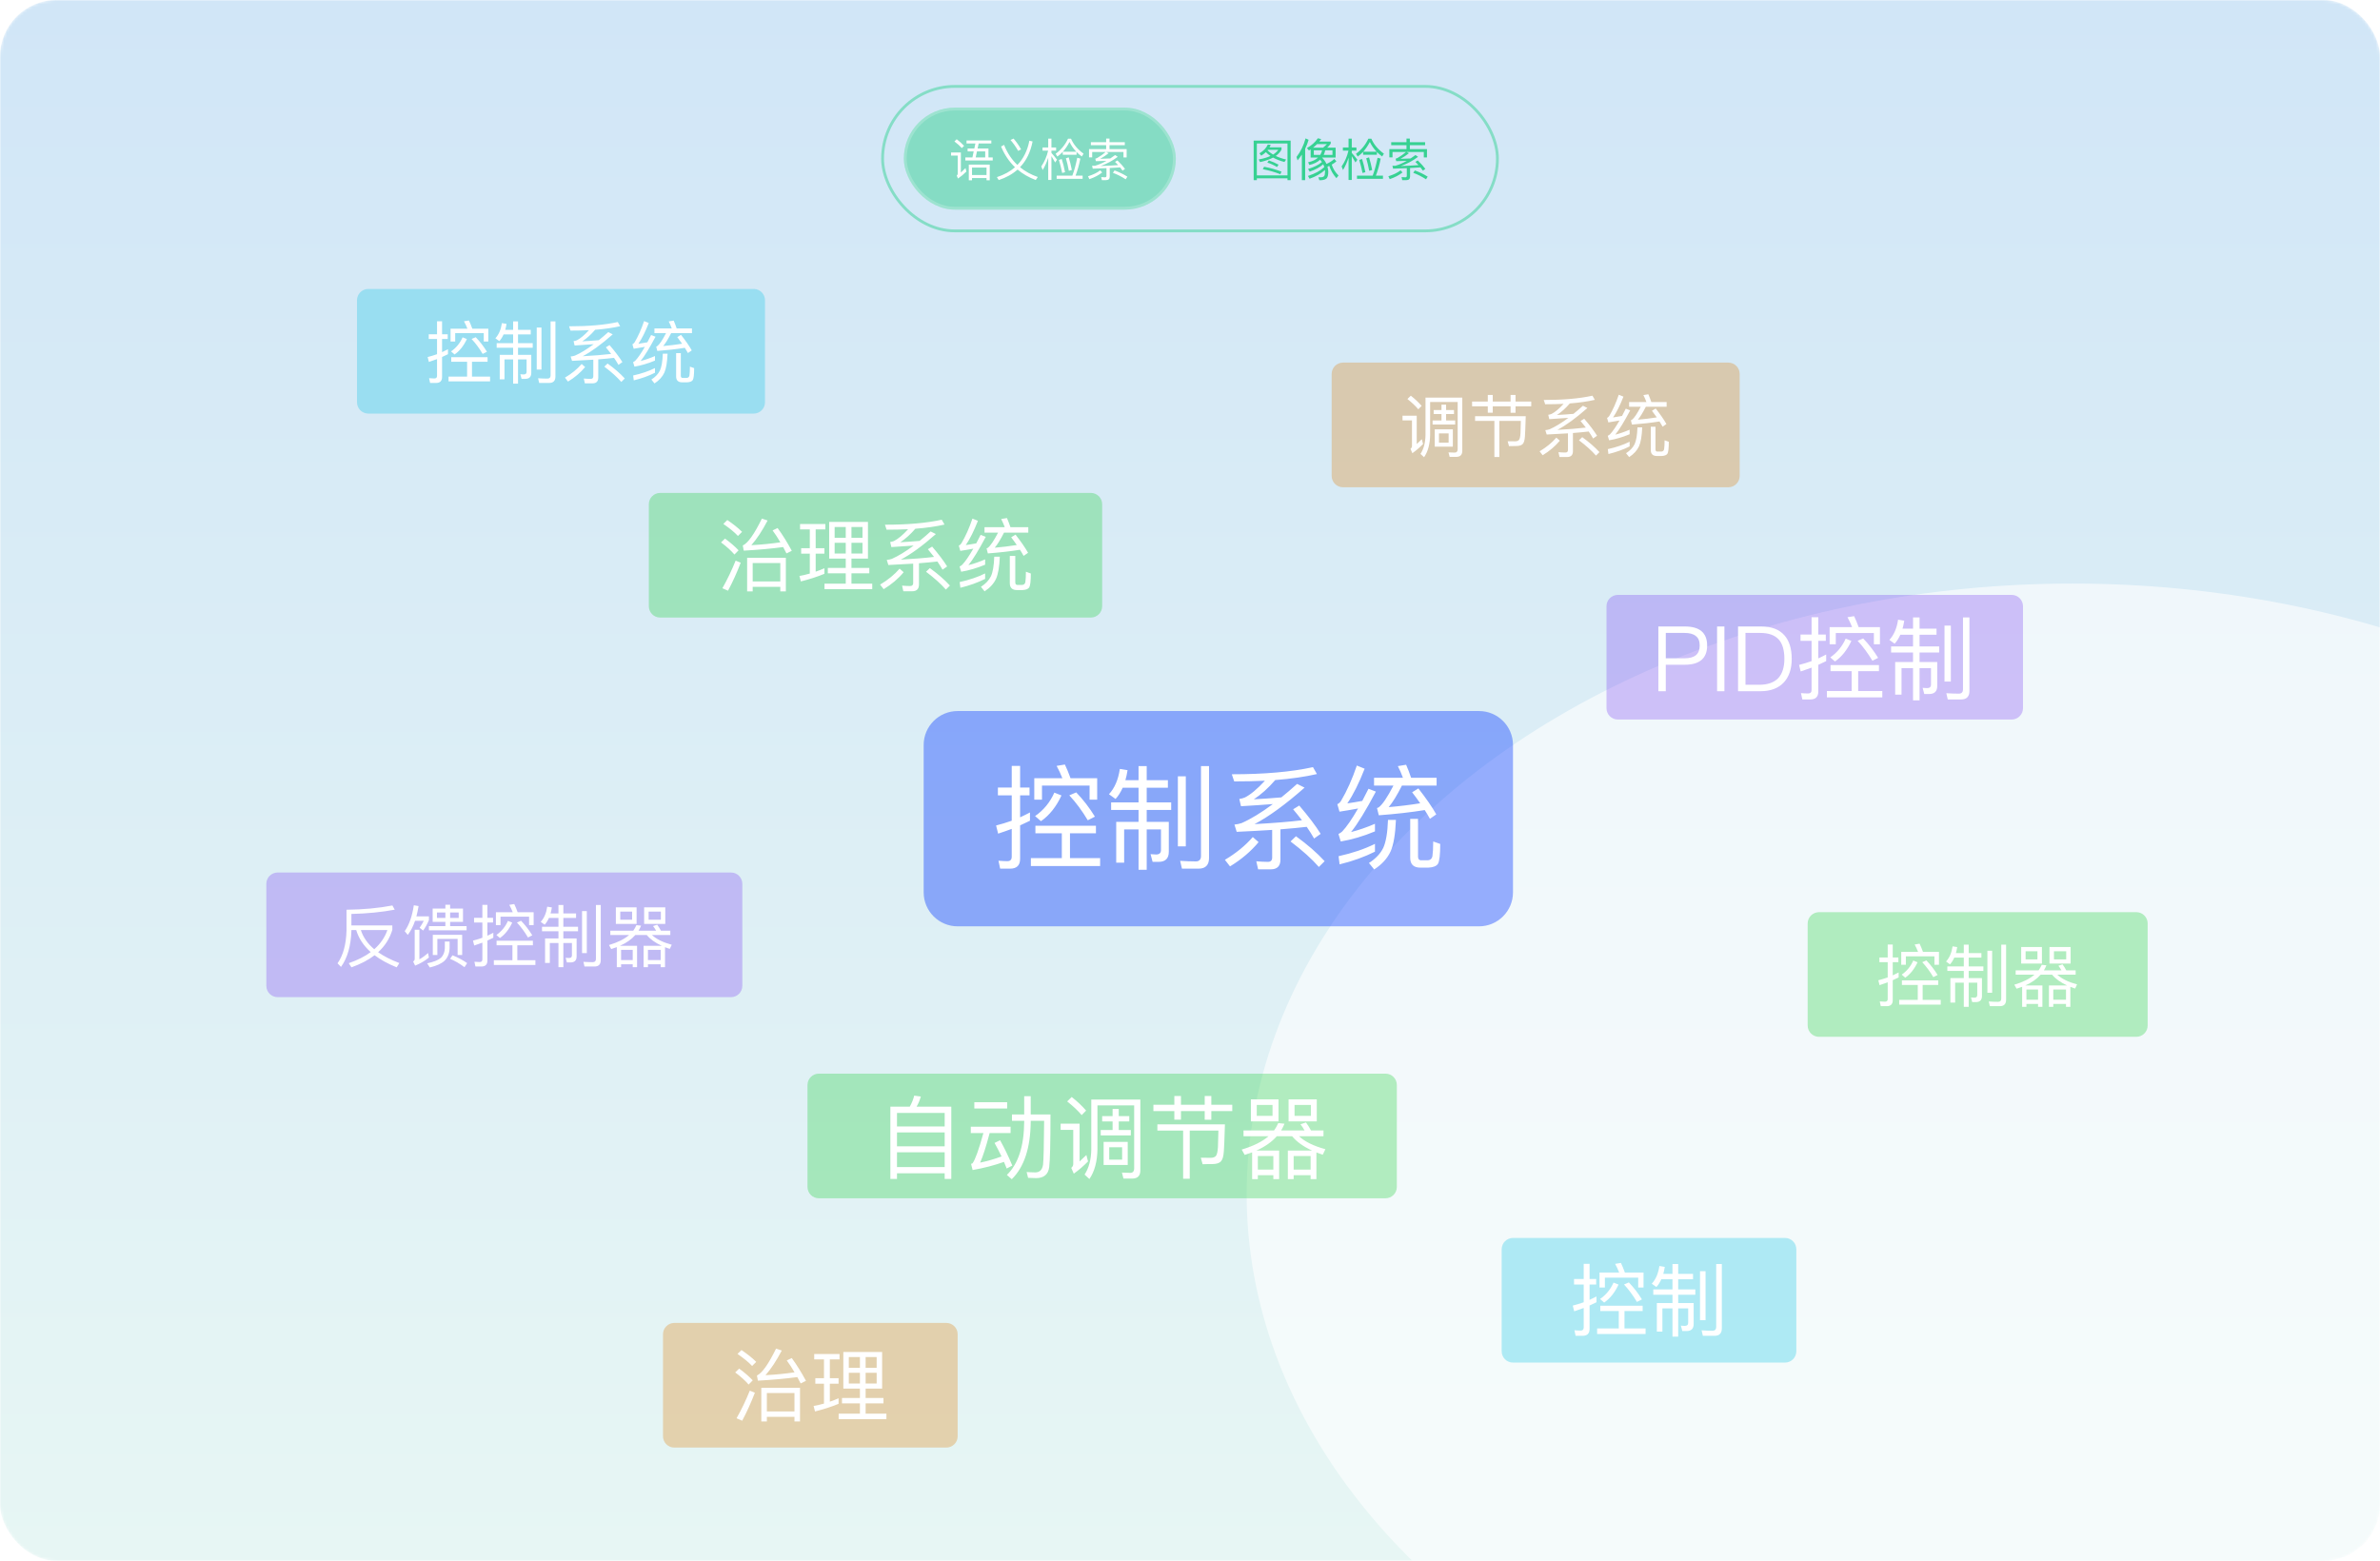 <svg width="840" height="551" viewBox="0 0 840 551" fill="none" xmlns="http://www.w3.org/2000/svg">
<mask id="mask0_11772_3352" style="mask-type:alpha" maskUnits="userSpaceOnUse" x="0" y="0" width="840" height="551">
<rect width="840" height="551" rx="20" fill="url(#paint0_linear_11772_3352)"/>
</mask>
<g mask="url(#mask0_11772_3352)">
<rect width="840" height="551" rx="20" fill="url(#paint1_linear_11772_3352)"/>
<g filter="url(#filter0_f_11772_3352)">
<ellipse cx="731.5" cy="421.5" rx="291.5" ry="215.5" fill="white" fill-opacity="0.6"/>
</g>
<path d="M229 178C229 175.791 230.791 174 233 174H385C387.209 174 389 175.791 389 178V214C389 216.209 387.209 218 385 218H233C230.791 218 229 216.209 229 214V178Z" fill="#15CC33" fill-opacity="0.3"/>
<path d="M256.696 183.572C258.768 184.972 260.504 186.344 261.904 187.744L260.448 189.2C259.216 187.856 257.48 186.456 255.296 184.944L256.696 183.572ZM255.884 190.124C257.788 191.524 259.384 192.896 260.672 194.268L259.216 195.752C258.068 194.408 256.5 192.98 254.484 191.468L255.884 190.124ZM259.636 197.908L261.428 198.636C260.084 202.136 258.6 205.44 256.948 208.52L254.96 207.652C256.752 204.488 258.292 201.24 259.636 197.908ZM277.36 196.9V208.772H275.4V207.148H265.656V208.772H263.696V196.9H277.36ZM265.656 205.244H275.4V198.748H265.656V205.244ZM274.448 186.4C276.24 188.836 277.892 191.524 279.46 194.436L277.584 195.36C277.192 194.576 276.8 193.82 276.408 193.12C272.236 193.68 267.588 194.1 262.492 194.38L262.156 192.56C263.976 191.72 266.216 188.556 268.904 183.068L270.92 183.74C269.016 187.38 267.112 190.264 265.18 192.448C268.792 192.252 272.208 191.916 275.428 191.44C274.532 189.928 273.636 188.528 272.684 187.24L274.448 186.4ZM292.648 184.244H306.34V197.18H300.516V200.484H306.816V202.388H300.516V206.028H307.852V207.96H290.996V206.028H298.5V202.388H292.172V200.484H298.5V197.18H292.648V184.244ZM304.408 195.388V191.608H300.516V195.388H304.408ZM298.5 195.388V191.608H294.58V195.388H298.5ZM294.58 189.844H298.5V186.036H294.58V189.844ZM300.516 186.036V189.844H304.408V186.036H300.516ZM282.764 193.512H285.816V186.876H282.372V184.972H291.304V186.876H287.888V193.512H290.968V195.444H287.888V201.8C288.952 201.436 289.96 201.044 290.968 200.596V202.556C288.392 203.62 285.62 204.516 282.652 205.244L282.148 203.312C283.38 203.088 284.612 202.808 285.816 202.472V195.444H282.764V193.512ZM321.964 208.716H318.828L318.38 206.728C319.388 206.812 320.34 206.868 321.264 206.868C321.936 206.868 322.3 206.504 322.3 205.832V198.972C319.612 199.14 316.7 199.308 313.536 199.448L312.976 197.656C313.62 197.6 314.208 197.46 314.74 197.292C317.036 196.284 319.612 194.716 322.468 192.588C320.032 192.784 317.4 192.952 314.6 193.12L314.18 191.328C314.684 191.272 315.132 191.132 315.552 190.964C316.952 190.264 318.604 188.892 320.508 186.82C318.128 186.932 315.608 186.988 312.92 186.988L312.332 185.224C320.368 185.224 327.06 184.636 332.38 183.46L333.36 185.168C330.448 185.84 327.032 186.344 323.056 186.652C321.32 188.668 319.556 190.236 317.764 191.412C320.004 191.3 322.272 191.132 324.568 190.936C325.828 189.928 327.116 188.808 328.46 187.604L330.308 188.528C325.576 192.7 321.46 195.696 317.932 197.544C322.496 197.292 326.416 196.984 329.664 196.592C328.964 195.696 328.236 194.772 327.48 193.876L328.992 192.952C331.288 195.64 333.052 197.964 334.284 199.952L332.66 201.1C332.128 200.148 331.512 199.196 330.84 198.216C328.908 198.44 326.752 198.636 324.344 198.832V206.336C324.344 207.904 323.532 208.716 321.964 208.716ZM328.18 200.54C331.008 202.584 333.36 204.628 335.264 206.7L333.836 208.128C332.128 206.168 329.804 204.068 326.836 201.828L328.18 200.54ZM317.512 200.736L318.94 201.996C317.036 204.292 314.684 206.28 311.884 207.988L310.624 206.364C313.368 204.74 315.664 202.864 317.512 200.736ZM347.696 202.416V204.348C345.12 205.636 342.208 206.7 338.96 207.484L338.708 205.468C342.124 204.712 345.12 203.704 347.696 202.416ZM343.216 183.068L345.148 183.852C343.748 187.436 342.32 190.292 340.864 192.42C342.096 192.252 343.328 192.028 344.56 191.804C345.064 190.852 345.568 189.872 346.1 188.808L347.92 189.508C345.456 194.156 343.412 197.488 341.788 199.504C343.748 199 345.708 198.328 347.696 197.46V199.336C344.756 200.568 341.928 201.38 339.24 201.828L338.68 199.98C339.044 199.812 339.352 199.588 339.604 199.364C340.668 198.244 341.984 196.368 343.524 193.68C342.012 193.96 340.472 194.24 338.932 194.464L338.4 192.616C338.736 192.476 339.016 192.224 339.296 191.832C340.808 189.284 342.096 186.372 343.216 183.068ZM348.648 195.36L348.2 193.568C348.368 193.512 348.48 193.456 348.592 193.428C349.544 192.728 350.748 190.936 352.26 188.024H347.472V186.092H354.612C354.22 185.028 353.8 184.076 353.352 183.208L355.396 182.872C355.816 183.824 356.236 184.916 356.628 186.092H362.928V188.024H354.36C353.128 190.46 352.036 192.224 351.084 193.344C353.688 193.12 356.292 192.812 358.868 192.392C358.252 191.496 357.58 190.572 356.88 189.676L358.42 188.724C360.324 191.16 361.808 193.288 362.844 195.136L361.276 196.228C360.884 195.5 360.464 194.8 359.988 194.072C356.516 194.632 352.736 195.052 348.648 195.36ZM350.916 196.508H352.876C352.736 200.036 352.288 202.64 351.56 204.292C350.748 206.028 349.404 207.512 347.5 208.744L346.212 207.148C347.864 206.084 349.04 204.852 349.74 203.424C350.412 201.968 350.804 199.672 350.916 196.508ZM360.884 208.296H358.924C357.244 208.296 356.404 207.484 356.404 205.86V196.256H358.336V205.524C358.336 206.112 358.532 206.42 358.98 206.476H360.8C361.416 206.42 361.78 206.084 361.892 205.468C362.004 204.684 362.088 203.48 362.088 201.828L363.824 202.444C363.824 205.076 363.628 206.728 363.264 207.344C362.9 207.904 362.116 208.24 360.884 208.296Z" fill="white"/>
<path d="M126 106C126 103.791 127.791 102 130 102H266C268.209 102 270 103.791 270 106V142C270 144.209 268.209 146 266 146H130C127.791 146 126 144.209 126 142V106Z" fill="#0BC1E5" fill-opacity="0.3"/>
<path d="M164.856 127.696H159.264V126.088H172.08V127.696H166.584V132.952H172.968V134.632H158.304V132.952H164.856V127.696ZM153.912 135.184H151.8L151.44 133.504C152.088 133.552 152.712 133.6 153.312 133.6C153.936 133.6 154.248 133.288 154.248 132.664V126.76C153.288 127.12 152.328 127.456 151.368 127.768L150.936 126.04C152.064 125.752 153.168 125.416 154.248 125.032V119.656H151.32V118H154.248V113.416H156.024V118H158.016V119.656H156.024V124.312C156.744 123.976 157.44 123.64 158.112 123.28V125.032C157.416 125.368 156.72 125.704 156.024 126.016V133.096C156.024 134.488 155.304 135.184 153.912 135.184ZM165.504 113.128C165.912 113.992 166.32 114.952 166.704 116.032H172.344V120.568H170.736V117.592H160.656V120.568H159.024V116.032H164.976C164.592 115.072 164.184 114.184 163.752 113.416L165.504 113.128ZM163.272 119.08L164.784 119.68C163.68 122.056 162.24 123.88 160.44 125.128L159.192 124.048C160.992 122.8 162.36 121.144 163.272 119.08ZM167.904 119.032C169.392 120.568 170.712 122.296 171.864 124.168L170.352 124.936C169.176 122.968 167.88 121.192 166.44 119.656L167.904 119.032ZM177.744 118.048C177.312 119.008 176.808 119.8 176.232 120.424L174.84 119.416C176.04 118.12 176.808 116.344 177.144 114.064L178.776 114.328C178.656 115.096 178.512 115.792 178.32 116.44H181.104V113.464H182.832V116.44H187.32V118.048H182.832V121.144H188.016V122.752H182.832V125.272H187.512V131.608C187.512 133.024 186.792 133.744 185.352 133.744H184.08L183.648 132.112L184.824 132.184C185.496 132.184 185.856 131.872 185.856 131.248V126.88H182.832V135.424H181.104V126.88H178.056V133.912H176.376V125.272H181.104V122.752H175.296V121.144H181.104V118.048H177.744ZM189.432 115.624H191.112V130.456H189.432V115.624ZM193.824 135.184H190.296L189.912 133.528C191.064 133.6 192.168 133.648 193.224 133.648C193.944 133.648 194.328 133.264 194.328 132.496V113.464H196.032V132.928C196.032 134.416 195.288 135.184 193.824 135.184ZM209.112 135.328H206.424L206.04 133.624C206.904 133.696 207.72 133.744 208.512 133.744C209.088 133.744 209.4 133.432 209.4 132.856V126.976C207.096 127.12 204.6 127.264 201.888 127.384L201.408 125.848C201.96 125.8 202.464 125.68 202.92 125.536C204.888 124.672 207.096 123.328 209.544 121.504C207.456 121.672 205.2 121.816 202.8 121.96L202.44 120.424C202.872 120.376 203.256 120.256 203.616 120.112C204.816 119.512 206.232 118.336 207.864 116.56C205.824 116.656 203.664 116.704 201.36 116.704L200.856 115.192C207.744 115.192 213.48 114.688 218.04 113.68L218.88 115.144C216.384 115.72 213.456 116.152 210.048 116.416C208.56 118.144 207.048 119.488 205.512 120.496C207.432 120.4 209.376 120.256 211.344 120.088C212.424 119.224 213.528 118.264 214.68 117.232L216.264 118.024C212.208 121.6 208.68 124.168 205.656 125.752C209.568 125.536 212.928 125.272 215.712 124.936C215.112 124.168 214.488 123.376 213.84 122.608L215.136 121.816C217.104 124.12 218.616 126.112 219.672 127.816L218.28 128.8C217.824 127.984 217.296 127.168 216.72 126.328C215.064 126.52 213.216 126.688 211.152 126.856V133.288C211.152 134.632 210.456 135.328 209.112 135.328ZM214.44 128.32C216.864 130.072 218.88 131.824 220.512 133.6L219.288 134.824C217.824 133.144 215.832 131.344 213.288 129.424L214.44 128.32ZM205.296 128.488L206.52 129.568C204.888 131.536 202.872 133.24 200.472 134.704L199.392 133.312C201.744 131.92 203.712 130.312 205.296 128.488ZM231.168 129.928V131.584C228.96 132.688 226.464 133.6 223.68 134.272L223.464 132.544C226.392 131.896 228.96 131.032 231.168 129.928ZM227.328 113.344L228.984 114.016C227.784 117.088 226.56 119.536 225.312 121.36C226.368 121.216 227.424 121.024 228.48 120.832C228.912 120.016 229.344 119.176 229.8 118.264L231.36 118.864C229.248 122.848 227.496 125.704 226.104 127.432C227.784 127 229.464 126.424 231.168 125.68V127.288C228.648 128.344 226.224 129.04 223.92 129.424L223.44 127.84C223.752 127.696 224.016 127.504 224.232 127.312C225.144 126.352 226.272 124.744 227.592 122.44C226.296 122.68 224.976 122.92 223.656 123.112L223.2 121.528C223.488 121.408 223.728 121.192 223.968 120.856C225.264 118.672 226.368 116.176 227.328 113.344ZM231.984 123.88L231.6 122.344C231.744 122.296 231.84 122.248 231.936 122.224C232.752 121.624 233.784 120.088 235.08 117.592H230.976V115.936H237.096C236.76 115.024 236.4 114.208 236.016 113.464L237.768 113.176C238.128 113.992 238.488 114.928 238.824 115.936H244.224V117.592H236.88C235.824 119.68 234.888 121.192 234.072 122.152C236.304 121.96 238.536 121.696 240.744 121.336C240.216 120.568 239.64 119.776 239.04 119.008L240.36 118.192C241.992 120.28 243.264 122.104 244.152 123.688L242.808 124.624C242.472 124 242.112 123.4 241.704 122.776C238.728 123.256 235.488 123.616 231.984 123.88ZM233.928 124.864H235.608C235.488 127.888 235.104 130.12 234.48 131.536C233.784 133.024 232.632 134.296 231 135.352L229.896 133.984C231.312 133.072 232.32 132.016 232.92 130.792C233.496 129.544 233.832 127.576 233.928 124.864ZM242.472 134.968H240.792C239.352 134.968 238.632 134.272 238.632 132.88V124.648H240.288V132.592C240.288 133.096 240.456 133.36 240.84 133.408H242.4C242.928 133.36 243.24 133.072 243.336 132.544C243.432 131.872 243.504 130.84 243.504 129.424L244.992 129.952C244.992 132.208 244.824 133.624 244.512 134.152C244.2 134.632 243.528 134.92 242.472 134.968Z" fill="white"/>
<path d="M567 214C567 211.791 568.791 210 571 210H710C712.209 210 714 211.791 714 214V250C714 252.209 712.209 254 710 254H571C568.791 254 567 252.209 567 250V214Z" fill="#793DF2" fill-opacity="0.3"/>
<path d="M585.304 221.152H594.648C599.896 221.152 602.52 223.392 602.52 227.872C602.52 232.384 599.864 234.656 594.616 234.656H587.928V244H585.304V221.152ZM587.928 223.424V232.384H594.488C596.344 232.384 597.688 232 598.584 231.264C599.448 230.528 599.896 229.408 599.896 227.872C599.896 226.336 599.448 225.216 598.552 224.544C597.656 223.776 596.312 223.424 594.488 223.424H587.928ZM606.027 221.152H608.619V244H606.027V221.152ZM613.429 221.152H621.621C625.237 221.152 627.957 222.176 629.813 224.288C631.509 226.208 632.373 228.992 632.373 232.576C632.373 236.096 631.445 238.88 629.621 240.864C627.701 242.944 624.949 244 621.365 244H613.429V221.152ZM616.053 223.424V241.728H620.917C623.893 241.728 626.133 240.928 627.637 239.36C629.045 237.824 629.781 235.552 629.781 232.576C629.781 229.504 629.109 227.232 627.797 225.76C626.389 224.192 624.213 223.424 621.205 223.424H616.053ZM653.527 236.928H646.071V234.784H663.159V236.928H655.831V243.936H664.343V246.176H644.791V243.936H653.527V236.928ZM638.935 246.912H636.119L635.639 244.672C636.503 244.736 637.335 244.8 638.135 244.8C638.967 244.8 639.383 244.384 639.383 243.552V235.68C638.103 236.16 636.823 236.608 635.543 237.024L634.967 234.72C636.471 234.336 637.943 233.888 639.383 233.376V226.208H635.479V224H639.383V217.888H641.751V224H644.407V226.208H641.751V232.416C642.711 231.968 643.639 231.52 644.535 231.04V233.376C643.607 233.824 642.679 234.272 641.751 234.688V244.128C641.751 245.984 640.791 246.912 638.935 246.912ZM654.391 217.504C654.935 218.656 655.479 219.936 655.991 221.376H663.511V227.424H661.367V223.456H647.927V227.424H645.751V221.376H653.687C653.175 220.096 652.631 218.912 652.055 217.888L654.391 217.504ZM651.415 225.44L653.431 226.24C651.959 229.408 650.039 231.84 647.639 233.504L645.975 232.064C648.375 230.4 650.199 228.192 651.415 225.44ZM657.591 225.376C659.575 227.424 661.335 229.728 662.871 232.224L660.855 233.248C659.287 230.624 657.559 228.256 655.639 226.208L657.591 225.376ZM670.711 224.064C670.135 225.344 669.463 226.4 668.695 227.232L666.839 225.888C668.439 224.16 669.463 221.792 669.911 218.752L672.087 219.104C671.927 220.128 671.735 221.056 671.479 221.92H675.191V217.952H677.495V221.92H683.479V224.064H677.495V228.192H684.407V230.336H677.495V233.696H683.735V242.144C683.735 244.032 682.775 244.992 680.855 244.992H679.159L678.583 242.816L680.151 242.912C681.047 242.912 681.527 242.496 681.527 241.664V235.84H677.495V247.232H675.191V235.84H671.127V245.216H668.887V233.696H675.191V230.336H667.447V228.192H675.191V224.064H670.711ZM686.295 220.832H688.535V240.608H686.295V220.832ZM692.151 246.912H687.447L686.935 244.704C688.471 244.8 689.943 244.864 691.351 244.864C692.311 244.864 692.823 244.352 692.823 243.328V217.952H695.095V243.904C695.095 245.888 694.103 246.912 692.151 246.912Z" fill="white"/>
<path d="M285 383C285 380.791 286.791 379 289 379H489C491.209 379 493 380.791 493 383V419C493 421.209 491.209 423 489 423H289C286.791 423 285 421.209 285 419V383Z" fill="#15CC33" fill-opacity="0.3"/>
<path d="M335.752 390.664V416.168H333.416V414.184H316.584V416.168H314.248V390.664H321.096C321.8 389.384 322.344 388.104 322.664 386.76L325 387.08C324.648 388.36 324.136 389.576 323.496 390.664H335.752ZM316.584 411.976H333.416V406.76H316.584V411.976ZM316.584 404.648H333.416V399.752H316.584V404.648ZM316.584 397.64H333.416V392.872H316.584V397.64ZM343.88 389.096H355.464V391.304H343.88V389.096ZM342.632 397.736H356.68V399.976H349.288C348.008 404.84 346.888 408.296 345.928 410.408C348.456 409.896 350.984 409.16 353.48 408.232C352.648 406.504 351.848 404.936 351.016 403.464L352.968 402.504C354.504 405.256 355.944 408.232 357.288 411.464L355.304 412.488C354.984 411.656 354.664 410.888 354.344 410.152C350.952 411.368 347.24 412.328 343.272 413.032L342.728 410.856C342.952 410.792 343.112 410.728 343.24 410.664C344.2 409.352 345.48 405.8 347.08 399.976H342.632V397.736ZM361.48 386.952H363.784V393.416H370.76C370.76 403.432 370.6 409.608 370.312 411.976C369.992 414.568 368.424 415.88 365.672 415.88C365.128 415.88 364.2 415.848 362.856 415.784L362.344 413.736C363.496 413.8 364.52 413.864 365.384 413.864C366.952 413.864 367.88 412.936 368.136 411.112C368.328 409.416 368.456 404.264 368.52 395.656H363.784V396.04C363.688 405.256 361.448 412.008 357.096 416.264L355.368 414.76C359.368 410.888 361.416 404.648 361.48 396.04V395.656H357.16V393.416H361.48V386.952ZM389 393.992H392.68V391.464H394.856V393.992H398.568V395.88H394.856V398.888H399.112V400.808H388.488V398.888H392.68V395.88H389V393.992ZM389.512 403.08H398.024V411.24H389.512V403.08ZM396.04 409.352V405H391.496V409.352H396.04ZM402.472 388.136V413.192C402.472 415.08 401.512 416.04 399.592 416.04H396.52L395.976 413.928C397.032 413.992 398.024 414.024 398.92 414.024C399.816 414.024 400.296 413.48 400.296 412.424V390.216H387.336V405.672C387.272 409.992 386.344 413.512 384.488 416.2L382.792 414.632C384.328 412.296 385.096 409.352 385.16 405.8V388.136H402.472ZM378.248 387.24C380.264 388.84 381.96 390.44 383.336 392.04L381.768 393.64C380.488 392.104 378.792 390.504 376.648 388.808L378.248 387.24ZM374.344 396.648H381.032V409.992C381.8 409.288 382.6 408.552 383.432 407.72L384.008 409.992C382.44 411.592 380.776 413.032 378.984 414.312L378.088 412.264C378.536 411.88 378.792 411.464 378.792 410.952V398.856H374.344V396.648ZM417.576 399.112H408.488V396.904H432.328C432.168 402.248 432.04 405.448 431.944 406.472C431.816 408.2 431.496 409.352 430.92 409.96C430.344 410.6 429.32 410.92 427.848 410.92C426.92 410.92 425.8 410.92 424.456 410.984L423.816 408.68C424.968 408.68 426.12 408.712 427.304 408.712C428.136 408.712 428.744 408.488 429.128 408.072C429.512 407.624 429.768 406.568 429.864 404.904C429.896 404.04 429.96 402.12 430.024 399.112H419.912V416.104H417.576V399.112ZM407.08 389.992H414.472V386.888H416.808V389.992H425.192V386.888H427.528V389.992H434.92V392.232H427.528V395.272H425.192V392.232H416.808V395.24H414.472V392.232H407.08V389.992ZM441.48 388.072H451.24V395.848H441.48V388.072ZM449.128 393.896V390.056H443.56V393.896H449.128ZM454.792 388.072H464.744V395.848H454.792V388.072ZM462.664 393.896V390.056H456.904V393.896H462.664ZM438.888 399.048H449.672C450.28 398.216 450.76 397.352 451.144 396.456L453.352 396.68C453.032 397.512 452.616 398.28 452.168 399.048H460.424C459.976 398.248 459.496 397.512 458.984 396.872L460.936 396.232C461.608 397.128 462.184 398.056 462.696 399.048H467.112V401.096H458.472C460.552 403.016 463.656 404.552 467.784 405.672L466.856 407.624C466.056 407.368 465.32 407.08 464.616 406.824V416.232H462.568V414.856H456.584V416.232H454.536V406.152H463.08C460.008 404.744 457.64 403.048 456.04 401.096H450.632C448.84 403.144 446.44 404.808 443.432 406.152H451.464V416.232H449.416V414.856H443.944V416.232H441.928V406.792C441.064 407.112 440.2 407.4 439.304 407.688L438.248 405.8C442.344 404.584 445.48 403.016 447.72 401.096H438.888V399.048ZM443.944 412.872H449.416V408.072H443.944V412.872ZM456.584 412.872H462.568V408.072H456.584V412.872Z" fill="white"/>
<path d="M234 471C234 468.791 235.791 467 238 467H334C336.209 467 338 468.791 338 471V507C338 509.209 336.209 511 334 511H238C235.791 511 234 509.209 234 507V471Z" fill="#DC7C08" fill-opacity="0.3"/>
<path d="M261.696 476.572C263.768 477.972 265.504 479.344 266.904 480.744L265.448 482.2C264.216 480.856 262.48 479.456 260.296 477.944L261.696 476.572ZM260.884 483.124C262.788 484.524 264.384 485.896 265.672 487.268L264.216 488.752C263.068 487.408 261.5 485.98 259.484 484.468L260.884 483.124ZM264.636 490.908L266.428 491.636C265.084 495.136 263.6 498.44 261.948 501.52L259.96 500.652C261.752 497.488 263.292 494.24 264.636 490.908ZM282.36 489.9V501.772H280.4V500.148H270.656V501.772H268.696V489.9H282.36ZM270.656 498.244H280.4V491.748H270.656V498.244ZM279.448 479.4C281.24 481.836 282.892 484.524 284.46 487.436L282.584 488.36C282.192 487.576 281.8 486.82 281.408 486.12C277.236 486.68 272.588 487.1 267.492 487.38L267.156 485.56C268.976 484.72 271.216 481.556 273.904 476.068L275.92 476.74C274.016 480.38 272.112 483.264 270.18 485.448C273.792 485.252 277.208 484.916 280.428 484.44C279.532 482.928 278.636 481.528 277.684 480.24L279.448 479.4ZM297.648 477.244H311.34V490.18H305.516V493.484H311.816V495.388H305.516V499.028H312.852V500.96H295.996V499.028H303.5V495.388H297.172V493.484H303.5V490.18H297.648V477.244ZM309.408 488.388V484.608H305.516V488.388H309.408ZM303.5 488.388V484.608H299.58V488.388H303.5ZM299.58 482.844H303.5V479.036H299.58V482.844ZM305.516 479.036V482.844H309.408V479.036H305.516ZM287.764 486.512H290.816V479.876H287.372V477.972H296.304V479.876H292.888V486.512H295.968V488.444H292.888V494.8C293.952 494.436 294.96 494.044 295.968 493.596V495.556C293.392 496.62 290.62 497.516 287.652 498.244L287.148 496.312C288.38 496.088 289.612 495.808 290.816 495.472V488.444H287.764V486.512Z" fill="white"/>
<path d="M94 312C94 309.791 95.791 308 98 308H258C260.209 308 262 309.791 262 312V348C262 350.209 260.209 352 258 352H98C95.791 352 94 350.209 94 348V312Z" fill="#793DF2" fill-opacity="0.3"/>
<path d="M125.728 328.32H124.024V328.56C123.856 333.888 122.632 338.16 120.352 341.328L119.128 340.056C121.096 337.272 122.152 333.456 122.296 328.56V321.144C128.296 321.072 133.696 320.568 138.496 319.632L139.312 321.12C134.752 321.984 129.664 322.488 124.024 322.632V326.688H138.472V328.224C137.56 331.296 135.88 333.936 133.456 336.144C135.52 337.584 138.016 338.856 140.944 339.96L140.008 341.472C136.888 340.224 134.296 338.784 132.208 337.2C130 338.904 127.264 340.32 124.048 341.472L123.088 340.008C126.16 338.952 128.752 337.632 130.84 336.096C128.296 333.816 126.592 331.224 125.728 328.32ZM132.088 335.088C134.296 333.144 135.832 330.888 136.72 328.32H127.36C128.176 330.864 129.76 333.12 132.088 335.088ZM152.704 320.712H157.192V319.368H158.872V320.712H163.408V325.416H158.872V326.928H164.68V328.416H151.384V326.928H157.192V325.416H152.704V320.712ZM161.896 324.048V322.104H158.872V324.048H161.896ZM157.192 324.048V322.104H154.216V324.048H157.192ZM163.12 330V337.128H161.512V331.44H154.36V337.128H152.752V330H163.12ZM159.712 337.224C161.584 337.968 163.312 338.88 164.872 339.984L163.936 341.424C162.28 340.176 160.576 339.192 158.848 338.472L159.712 337.224ZM157 332.376H158.68V334.728C158.608 336.552 158.032 338.016 156.928 339.12C155.872 340.128 154.12 340.944 151.696 341.52L150.76 340.056C153.088 339.576 154.72 338.904 155.656 338.088C156.496 337.224 156.952 336.096 157 334.728V332.376ZM146.488 325.056C145.816 327.024 144.952 328.68 143.92 330.024L142.84 328.704C144.424 326.448 145.48 323.4 146.056 319.56L147.736 319.848C147.52 321.144 147.256 322.344 146.968 323.472H151.384V324.816C150.76 326.256 150.088 327.48 149.344 328.488L148.096 327.504C148.624 326.784 149.104 325.968 149.56 325.056H146.488ZM146.368 328.2H148.024V338.64C149.032 338.088 150.04 337.344 151.072 336.408L151.384 338.016C149.992 339.168 148.36 340.128 146.512 340.872L145.816 339.408C146.176 339.192 146.368 338.88 146.368 338.448V328.2ZM180.856 333.696H175.264V332.088H188.08V333.696H182.584V338.952H188.968V340.632H174.304V338.952H180.856V333.696ZM169.912 341.184H167.8L167.44 339.504C168.088 339.552 168.712 339.6 169.312 339.6C169.936 339.6 170.248 339.288 170.248 338.664V332.76C169.288 333.12 168.328 333.456 167.368 333.768L166.936 332.04C168.064 331.752 169.168 331.416 170.248 331.032V325.656H167.32V324H170.248V319.416H172.024V324H174.016V325.656H172.024V330.312C172.744 329.976 173.44 329.64 174.112 329.28V331.032C173.416 331.368 172.72 331.704 172.024 332.016V339.096C172.024 340.488 171.304 341.184 169.912 341.184ZM181.504 319.128C181.912 319.992 182.32 320.952 182.704 322.032H188.344V326.568H186.736V323.592H176.656V326.568H175.024V322.032H180.976C180.592 321.072 180.184 320.184 179.752 319.416L181.504 319.128ZM179.272 325.08L180.784 325.68C179.68 328.056 178.24 329.88 176.44 331.128L175.192 330.048C176.992 328.8 178.36 327.144 179.272 325.08ZM183.904 325.032C185.392 326.568 186.712 328.296 187.864 330.168L186.352 330.936C185.176 328.968 183.88 327.192 182.44 325.656L183.904 325.032ZM193.744 324.048C193.312 325.008 192.808 325.8 192.232 326.424L190.84 325.416C192.04 324.12 192.808 322.344 193.144 320.064L194.776 320.328C194.656 321.096 194.512 321.792 194.32 322.44H197.104V319.464H198.832V322.44H203.32V324.048H198.832V327.144H204.016V328.752H198.832V331.272H203.512V337.608C203.512 339.024 202.792 339.744 201.352 339.744H200.08L199.648 338.112L200.824 338.184C201.496 338.184 201.856 337.872 201.856 337.248V332.88H198.832V341.424H197.104V332.88H194.056V339.912H192.376V331.272H197.104V328.752H191.296V327.144H197.104V324.048H193.744ZM205.432 321.624H207.112V336.456H205.432V321.624ZM209.824 341.184H206.296L205.912 339.528C207.064 339.6 208.168 339.648 209.224 339.648C209.944 339.648 210.328 339.264 210.328 338.496V319.464H212.032V338.928C212.032 340.416 211.288 341.184 209.824 341.184ZM217.36 320.304H224.68V326.136H217.36V320.304ZM223.096 324.672V321.792H218.92V324.672H223.096ZM227.344 320.304H234.808V326.136H227.344V320.304ZM233.248 324.672V321.792H228.928V324.672H233.248ZM215.416 328.536H223.504C223.96 327.912 224.32 327.264 224.608 326.592L226.264 326.76C226.024 327.384 225.712 327.96 225.376 328.536H231.568C231.232 327.936 230.872 327.384 230.488 326.904L231.952 326.424C232.456 327.096 232.888 327.792 233.272 328.536H236.584V330.072H230.104C231.664 331.512 233.992 332.664 237.088 333.504L236.392 334.968C235.792 334.776 235.24 334.56 234.712 334.368V341.424H233.176V340.392H228.688V341.424H227.152V333.864H233.56C231.256 332.808 229.48 331.536 228.28 330.072H224.224C222.88 331.608 221.08 332.856 218.824 333.864H224.848V341.424H223.312V340.392H219.208V341.424H217.696V334.344C217.048 334.584 216.4 334.8 215.728 335.016L214.936 333.6C218.008 332.688 220.36 331.512 222.04 330.072H215.416V328.536ZM219.208 338.904H223.312V335.304H219.208V338.904ZM228.688 338.904H233.176V335.304H228.688V338.904Z" fill="white"/>
<path d="M530 441C530 438.791 531.791 437 534 437H630C632.209 437 634 438.791 634 441V477C634 479.209 632.209 481 630 481H534C531.791 481 530 479.209 530 477V441Z" fill="#0BC1E5" fill-opacity="0.3"/>
<path d="M571.332 462.812H564.808V460.936H579.76V462.812H573.348V468.944H580.796V470.904H563.688V468.944H571.332V462.812ZM558.564 471.548H556.1L555.68 469.588C556.436 469.644 557.164 469.7 557.864 469.7C558.592 469.7 558.956 469.336 558.956 468.608V461.72C557.836 462.14 556.716 462.532 555.596 462.896L555.092 460.88C556.408 460.544 557.696 460.152 558.956 459.704V453.432H555.54V451.5H558.956V446.152H561.028V451.5H563.352V453.432H561.028V458.864C561.868 458.472 562.68 458.08 563.464 457.66V459.704C562.652 460.096 561.84 460.488 561.028 460.852V469.112C561.028 470.736 560.188 471.548 558.564 471.548ZM572.088 445.816C572.564 446.824 573.04 447.944 573.488 449.204H580.068V454.496H578.192V451.024H566.432V454.496H564.528V449.204H571.472C571.024 448.084 570.548 447.048 570.044 446.152L572.088 445.816ZM569.484 452.76L571.248 453.46C569.96 456.232 568.28 458.36 566.18 459.816L564.724 458.556C566.824 457.1 568.42 455.168 569.484 452.76ZM574.888 452.704C576.624 454.496 578.164 456.512 579.508 458.696L577.744 459.592C576.372 457.296 574.86 455.224 573.18 453.432L574.888 452.704ZM586.368 451.556C585.864 452.676 585.276 453.6 584.604 454.328L582.98 453.152C584.38 451.64 585.276 449.568 585.668 446.908L587.572 447.216C587.432 448.112 587.264 448.924 587.04 449.68H590.288V446.208H592.304V449.68H597.54V451.556H592.304V455.168H598.352V457.044H592.304V459.984H597.764V467.376C597.764 469.028 596.924 469.868 595.244 469.868H593.76L593.256 467.964L594.628 468.048C595.412 468.048 595.832 467.684 595.832 466.956V461.86H592.304V471.828H590.288V461.86H586.732V470.064H584.772V459.984H590.288V457.044H583.512V455.168H590.288V451.556H586.368ZM600.004 448.728H601.964V466.032H600.004V448.728ZM605.128 471.548H601.012L600.564 469.616C601.908 469.7 603.196 469.756 604.428 469.756C605.268 469.756 605.716 469.308 605.716 468.412V446.208H607.704V468.916C607.704 470.652 606.836 471.548 605.128 471.548Z" fill="white"/>
<path d="M638 326C638 323.791 639.791 322 642 322H754C756.209 322 758 323.791 758 326V362C758 364.209 756.209 366 754 366H642C639.791 366 638 364.209 638 362V326Z" fill="#15CC33" fill-opacity="0.3"/>
<path d="M676.856 347.696H671.264V346.088H684.08V347.696H678.584V352.952H684.968V354.632H670.304V352.952H676.856V347.696ZM665.912 355.184H663.8L663.44 353.504C664.088 353.552 664.712 353.6 665.312 353.6C665.936 353.6 666.248 353.288 666.248 352.664V346.76C665.288 347.12 664.328 347.456 663.368 347.768L662.936 346.04C664.064 345.752 665.168 345.416 666.248 345.032V339.656H663.32V338H666.248V333.416H668.024V338H670.016V339.656H668.024V344.312C668.744 343.976 669.44 343.64 670.112 343.28V345.032C669.416 345.368 668.72 345.704 668.024 346.016V353.096C668.024 354.488 667.304 355.184 665.912 355.184ZM677.504 333.128C677.912 333.992 678.32 334.952 678.704 336.032H684.344V340.568H682.736V337.592H672.656V340.568H671.024V336.032H676.976C676.592 335.072 676.184 334.184 675.752 333.416L677.504 333.128ZM675.272 339.08L676.784 339.68C675.68 342.056 674.24 343.88 672.44 345.128L671.192 344.048C672.992 342.8 674.36 341.144 675.272 339.08ZM679.904 339.032C681.392 340.568 682.712 342.296 683.864 344.168L682.352 344.936C681.176 342.968 679.88 341.192 678.44 339.656L679.904 339.032ZM689.744 338.048C689.312 339.008 688.808 339.8 688.232 340.424L686.84 339.416C688.04 338.12 688.808 336.344 689.144 334.064L690.776 334.328C690.656 335.096 690.512 335.792 690.32 336.44H693.104V333.464H694.832V336.44H699.32V338.048H694.832V341.144H700.016V342.752H694.832V345.272H699.512V351.608C699.512 353.024 698.792 353.744 697.352 353.744H696.08L695.648 352.112L696.824 352.184C697.496 352.184 697.856 351.872 697.856 351.248V346.88H694.832V355.424H693.104V346.88H690.056V353.912H688.376V345.272H693.104V342.752H687.296V341.144H693.104V338.048H689.744ZM701.432 335.624H703.112V350.456H701.432V335.624ZM705.824 355.184H702.296L701.912 353.528C703.064 353.6 704.168 353.648 705.224 353.648C705.944 353.648 706.328 353.264 706.328 352.496V333.464H708.032V352.928C708.032 354.416 707.288 355.184 705.824 355.184ZM713.36 334.304H720.68V340.136H713.36V334.304ZM719.096 338.672V335.792H714.92V338.672H719.096ZM723.344 334.304H730.808V340.136H723.344V334.304ZM729.248 338.672V335.792H724.928V338.672H729.248ZM711.416 342.536H719.504C719.96 341.912 720.32 341.264 720.608 340.592L722.264 340.76C722.024 341.384 721.712 341.96 721.376 342.536H727.568C727.232 341.936 726.872 341.384 726.488 340.904L727.952 340.424C728.456 341.096 728.888 341.792 729.272 342.536H732.584V344.072H726.104C727.664 345.512 729.992 346.664 733.088 347.504L732.392 348.968C731.792 348.776 731.24 348.56 730.712 348.368V355.424H729.176V354.392H724.688V355.424H723.152V347.864H729.56C727.256 346.808 725.48 345.536 724.28 344.072H720.224C718.88 345.608 717.08 346.856 714.824 347.864H720.848V355.424H719.312V354.392H715.208V355.424H713.696V348.344C713.048 348.584 712.4 348.8 711.728 349.016L710.936 347.6C714.008 346.688 716.36 345.512 718.04 344.072H711.416V342.536ZM715.208 352.904H719.312V349.304H715.208V352.904ZM724.688 352.904H729.176V349.304H724.688V352.904Z" fill="white"/>
<path d="M470 132C470 129.791 471.791 128 474 128H610C612.209 128 614 129.791 614 132V168C614 170.209 612.209 172 610 172H474C471.791 172 470 170.209 470 168V132Z" fill="#DC7C08" fill-opacity="0.3"/>
<path d="M506 144.744H508.76V142.848H510.392V144.744H513.176V146.16H510.392V148.416H513.584V149.856H505.616V148.416H508.76V146.16H506V144.744ZM506.384 151.56H512.768V157.68H506.384V151.56ZM511.28 156.264V153H507.872V156.264H511.28ZM516.104 140.352V159.144C516.104 160.56 515.384 161.28 513.944 161.28H511.64L511.232 159.696C512.024 159.744 512.768 159.768 513.44 159.768C514.112 159.768 514.472 159.36 514.472 158.568V141.912H504.752V153.504C504.704 156.744 504.008 159.384 502.616 161.4L501.344 160.224C502.496 158.472 503.072 156.264 503.12 153.6V140.352H516.104ZM497.936 139.68C499.448 140.88 500.72 142.08 501.752 143.28L500.576 144.48C499.616 143.328 498.344 142.128 496.736 140.856L497.936 139.68ZM495.008 146.736H500.024V156.744C500.6 156.216 501.2 155.664 501.824 155.04L502.256 156.744C501.08 157.944 499.832 159.024 498.488 159.984L497.816 158.448C498.152 158.16 498.344 157.848 498.344 157.464V148.392H495.008V146.736ZM527.432 148.584H520.616V146.928H538.496C538.376 150.936 538.28 153.336 538.208 154.104C538.112 155.4 537.872 156.264 537.44 156.72C537.008 157.2 536.24 157.44 535.136 157.44C534.44 157.44 533.6 157.44 532.592 157.488L532.112 155.76C532.976 155.76 533.84 155.784 534.728 155.784C535.352 155.784 535.808 155.616 536.096 155.304C536.384 154.968 536.576 154.176 536.648 152.928C536.672 152.28 536.72 150.84 536.768 148.584H529.184V161.328H527.432V148.584ZM519.56 141.744H525.104V139.416H526.856V141.744H533.144V139.416H534.896V141.744H540.44V143.424H534.896V145.704H533.144V143.424H526.856V145.68H525.104V143.424H519.56V141.744ZM553.112 161.328H550.424L550.04 159.624C550.904 159.696 551.72 159.744 552.512 159.744C553.088 159.744 553.4 159.432 553.4 158.856V152.976C551.096 153.12 548.6 153.264 545.888 153.384L545.408 151.848C545.96 151.8 546.464 151.68 546.92 151.536C548.888 150.672 551.096 149.328 553.544 147.504C551.456 147.672 549.2 147.816 546.8 147.96L546.44 146.424C546.872 146.376 547.256 146.256 547.616 146.112C548.816 145.512 550.232 144.336 551.864 142.56C549.824 142.656 547.664 142.704 545.36 142.704L544.856 141.192C551.744 141.192 557.48 140.688 562.04 139.68L562.88 141.144C560.384 141.72 557.456 142.152 554.048 142.416C552.56 144.144 551.048 145.488 549.512 146.496C551.432 146.4 553.376 146.256 555.344 146.088C556.424 145.224 557.528 144.264 558.68 143.232L560.264 144.024C556.208 147.6 552.68 150.168 549.656 151.752C553.568 151.536 556.928 151.272 559.712 150.936C559.112 150.168 558.488 149.376 557.84 148.608L559.136 147.816C561.104 150.12 562.616 152.112 563.672 153.816L562.28 154.8C561.824 153.984 561.296 153.168 560.72 152.328C559.064 152.52 557.216 152.688 555.152 152.856V159.288C555.152 160.632 554.456 161.328 553.112 161.328ZM558.44 154.32C560.864 156.072 562.88 157.824 564.512 159.6L563.288 160.824C561.824 159.144 559.832 157.344 557.288 155.424L558.44 154.32ZM549.296 154.488L550.52 155.568C548.888 157.536 546.872 159.24 544.472 160.704L543.392 159.312C545.744 157.92 547.712 156.312 549.296 154.488ZM575.168 155.928V157.584C572.96 158.688 570.464 159.6 567.68 160.272L567.464 158.544C570.392 157.896 572.96 157.032 575.168 155.928ZM571.328 139.344L572.984 140.016C571.784 143.088 570.56 145.536 569.312 147.36C570.368 147.216 571.424 147.024 572.48 146.832C572.912 146.016 573.344 145.176 573.8 144.264L575.36 144.864C573.248 148.848 571.496 151.704 570.104 153.432C571.784 153 573.464 152.424 575.168 151.68V153.288C572.648 154.344 570.224 155.04 567.92 155.424L567.44 153.84C567.752 153.696 568.016 153.504 568.232 153.312C569.144 152.352 570.272 150.744 571.592 148.44C570.296 148.68 568.976 148.92 567.656 149.112L567.2 147.528C567.488 147.408 567.728 147.192 567.968 146.856C569.264 144.672 570.368 142.176 571.328 139.344ZM575.984 149.88L575.6 148.344C575.744 148.296 575.84 148.248 575.936 148.224C576.752 147.624 577.784 146.088 579.08 143.592H574.976V141.936H581.096C580.76 141.024 580.4 140.208 580.016 139.464L581.768 139.176C582.128 139.992 582.488 140.928 582.824 141.936H588.224V143.592H580.88C579.824 145.68 578.888 147.192 578.072 148.152C580.304 147.96 582.536 147.696 584.744 147.336C584.216 146.568 583.64 145.776 583.04 145.008L584.36 144.192C585.992 146.28 587.264 148.104 588.152 149.688L586.808 150.624C586.472 150 586.112 149.4 585.704 148.776C582.728 149.256 579.488 149.616 575.984 149.88ZM577.928 150.864H579.608C579.488 153.888 579.104 156.12 578.48 157.536C577.784 159.024 576.632 160.296 575 161.352L573.896 159.984C575.312 159.072 576.32 158.016 576.92 156.792C577.496 155.544 577.832 153.576 577.928 150.864ZM586.472 160.968H584.792C583.352 160.968 582.632 160.272 582.632 158.88V150.648H584.288V158.592C584.288 159.096 584.456 159.36 584.84 159.408H586.4C586.928 159.36 587.24 159.072 587.336 158.544C587.432 157.872 587.504 156.84 587.504 155.424L588.992 155.952C588.992 158.208 588.824 159.624 588.512 160.152C588.2 160.632 587.528 160.92 586.472 160.968Z" fill="white"/>
<path d="M326 263C326 256.373 331.373 251 338 251H522C528.627 251 534 256.373 534 263V315C534 321.627 528.627 327 522 327H338C331.373 327 326 321.627 326 315V263Z" fill="#0A3DFF" fill-opacity="0.4"/>
<path d="M374.76 294.16H365.44V291.48H386.8V294.16H377.64V302.92H388.28V305.72H363.84V302.92H374.76V294.16ZM356.52 306.64H353L352.4 303.84C353.48 303.92 354.52 304 355.52 304C356.56 304 357.08 303.48 357.08 302.44V292.6C355.48 293.2 353.88 293.76 352.28 294.28L351.56 291.4C353.44 290.92 355.28 290.36 357.08 289.72V280.76H352.2V278H357.08V270.36H360.04V278H363.36V280.76H360.04V288.52C361.24 287.96 362.4 287.4 363.52 286.8V289.72C362.36 290.28 361.2 290.84 360.04 291.36V303.16C360.04 305.48 358.84 306.64 356.52 306.64ZM375.84 269.88C376.52 271.32 377.2 272.92 377.84 274.72H387.24V282.28H384.56V277.32H367.76V282.28H365.04V274.72H374.96C374.32 273.12 373.64 271.64 372.92 270.36L375.84 269.88ZM372.12 279.8L374.64 280.8C372.8 284.76 370.4 287.8 367.4 289.88L365.32 288.08C368.32 286 370.6 283.24 372.12 279.8ZM379.84 279.72C382.32 282.28 384.52 285.16 386.44 288.28L383.92 289.56C381.96 286.28 379.8 283.32 377.4 280.76L379.84 279.72ZM396.24 278.08C395.52 279.68 394.68 281 393.72 282.04L391.4 280.36C393.4 278.2 394.68 275.24 395.24 271.44L397.96 271.88C397.76 273.16 397.52 274.32 397.2 275.4H401.84V270.44H404.72V275.4H412.2V278.08H404.72V283.24H413.36V285.92H404.72V290.12H412.52V300.68C412.52 303.04 411.32 304.24 408.92 304.24H406.8L406.08 301.52L408.04 301.64C409.16 301.64 409.76 301.12 409.76 300.08V292.8H404.72V307.04H401.84V292.8H396.76V304.52H393.96V290.12H401.84V285.92H392.16V283.24H401.84V278.08H396.24ZM415.72 274.04H418.52V298.76H415.72V274.04ZM423.04 306.64H417.16L416.52 303.88C418.44 304 420.28 304.08 422.04 304.08C423.24 304.08 423.88 303.44 423.88 302.16V270.44H426.72V302.88C426.72 305.36 425.48 306.64 423.04 306.64ZM448.52 306.88H444.04L443.4 304.04C444.84 304.16 446.2 304.24 447.52 304.24C448.48 304.24 449 303.72 449 302.76V292.96C445.16 293.2 441 293.44 436.48 293.64L435.68 291.08C436.6 291 437.44 290.8 438.2 290.56C441.48 289.12 445.16 286.88 449.24 283.84C445.76 284.12 442 284.36 438 284.6L437.4 282.04C438.12 281.96 438.76 281.76 439.36 281.52C441.36 280.52 443.72 278.56 446.44 275.6C443.04 275.76 439.44 275.84 435.6 275.84L434.76 273.32C446.24 273.32 455.8 272.48 463.4 270.8L464.8 273.24C460.64 274.2 455.76 274.92 450.08 275.36C447.6 278.24 445.08 280.48 442.52 282.16C445.72 282 448.96 281.76 452.24 281.48C454.04 280.04 455.88 278.44 457.8 276.72L460.44 278.04C453.68 284 447.8 288.28 442.76 290.92C449.28 290.56 454.88 290.12 459.52 289.56C458.52 288.28 457.48 286.96 456.4 285.68L458.56 284.36C461.84 288.2 464.36 291.52 466.12 294.36L463.8 296C463.04 294.64 462.16 293.28 461.2 291.88C458.44 292.2 455.36 292.48 451.92 292.76V303.48C451.92 305.72 450.76 306.88 448.52 306.88ZM457.4 295.2C461.44 298.12 464.8 301.04 467.52 304L465.48 306.04C463.04 303.24 459.72 300.24 455.48 297.04L457.4 295.2ZM442.16 295.48L444.2 297.28C441.48 300.56 438.12 303.4 434.12 305.84L432.32 303.52C436.24 301.2 439.52 298.52 442.16 295.48ZM485.28 297.88V300.64C481.6 302.48 477.44 304 472.8 305.12L472.44 302.24C477.32 301.16 481.6 299.72 485.28 297.88ZM478.88 270.24L481.64 271.36C479.64 276.48 477.6 280.56 475.52 283.6C477.28 283.36 479.04 283.04 480.8 282.72C481.52 281.36 482.24 279.96 483 278.44L485.6 279.44C482.08 286.08 479.16 290.84 476.84 293.72C479.64 293 482.44 292.04 485.28 290.8V293.48C481.08 295.24 477.04 296.4 473.2 297.04L472.4 294.4C472.92 294.16 473.36 293.84 473.72 293.52C475.24 291.92 477.12 289.24 479.32 285.4C477.16 285.8 474.96 286.2 472.76 286.52L472 283.88C472.48 283.68 472.88 283.32 473.28 282.76C475.44 279.12 477.28 274.96 478.88 270.24ZM486.64 287.8L486 285.24C486.24 285.16 486.4 285.08 486.56 285.04C487.92 284.04 489.64 281.48 491.8 277.32H484.96V274.56H495.16C494.6 273.04 494 271.68 493.36 270.44L496.28 269.96C496.88 271.32 497.48 272.88 498.04 274.56H507.04V277.32H494.8C493.04 280.8 491.48 283.32 490.12 284.92C493.84 284.6 497.56 284.16 501.24 283.56C500.36 282.28 499.4 280.96 498.4 279.68L500.6 278.32C503.32 281.8 505.44 284.84 506.92 287.48L504.68 289.04C504.12 288 503.52 287 502.84 285.96C497.88 286.76 492.48 287.36 486.64 287.8ZM489.88 289.44H492.68C492.48 294.48 491.84 298.2 490.8 300.56C489.64 303.04 487.72 305.16 485 306.92L483.16 304.64C485.52 303.12 487.2 301.36 488.2 299.32C489.16 297.24 489.72 293.96 489.88 289.44ZM504.12 306.28H501.32C498.92 306.28 497.72 305.12 497.72 302.8V289.08H500.48V302.32C500.48 303.16 500.76 303.6 501.4 303.68H504C504.88 303.6 505.4 303.12 505.56 302.24C505.72 301.12 505.84 299.4 505.84 297.04L508.32 297.92C508.32 301.68 508.04 304.04 507.52 304.92C507 305.72 505.88 306.2 504.12 306.28Z" fill="white"/>
<rect x="311.5" y="30.5" width="217" height="51" rx="25.5" stroke="#85DDC6"/>
<rect x="319" y="38" width="96" height="36" rx="18" fill="#0FCC7A" fill-opacity="0.4"/>
<rect x="319.5" y="38.5" width="95" height="35" rx="17.5" stroke="white" stroke-opacity="0.2"/>
<path d="M341.128 49.584H349.88V50.64H345.416L345.032 52.416H348.872V55.568H350.376V56.64H340.712V55.568H343.208L343.656 53.456H341.512V52.416H343.88L344.264 50.64H341.128V49.584ZM344.36 55.568H347.72V53.456H344.808L344.36 55.568ZM349.32 58.096V63.632H348.184V62.864H343.064V63.632H341.928V58.096H349.32ZM343.064 61.776H348.184V59.152H343.064V61.776ZM337.656 49.152C338.68 49.92 339.56 50.704 340.264 51.488L339.464 52.272C338.824 51.536 337.96 50.768 336.856 49.936L337.656 49.152ZM335.672 53.824H339.128V60.912C339.64 60.464 340.184 59.936 340.776 59.344L341.08 60.56C340.152 61.488 339.176 62.304 338.12 63.024L337.672 62C337.896 61.792 338.024 61.568 338.024 61.312V54.928H335.672V53.824ZM357.736 48.928C358.744 50.08 359.624 51.36 360.392 52.736L359.352 53.264C358.536 51.824 357.64 50.544 356.648 49.424L357.736 48.928ZM363.304 49.68L364.44 49.936C363.72 53.68 362.248 56.704 360.008 59.024C361.8 60.496 363.88 61.648 366.28 62.48L365.56 63.552C363.096 62.624 360.968 61.392 359.144 59.856C357.336 61.472 355.112 62.704 352.488 63.568L351.848 62.528C354.376 61.712 356.504 60.544 358.232 59.04C356.152 57.04 354.52 54.608 353.32 51.728L354.376 51.136C355.496 53.968 357.064 56.336 359.08 58.224C361.224 56 362.632 53.152 363.304 49.68ZM367.96 52.064H369.96V48.944H371.096V52.064H372.744V53.168H371.096V53.984C371.736 54.688 372.392 55.488 373.064 56.384L372.408 57.36C371.896 56.448 371.464 55.696 371.096 55.12V63.52H369.96V55.664C369.448 57.264 368.808 58.704 368.008 60.016L367.512 58.752C368.632 57.12 369.448 55.264 369.928 53.168H367.96V52.064ZM375.096 53.6C374.488 54.24 373.864 54.784 373.192 55.264L372.568 54.288C374.456 52.928 375.928 51.152 376.952 48.96H378.008C378.872 50.976 380.344 52.736 382.44 54.256L381.816 55.232C381.128 54.736 380.504 54.208 379.96 53.648V54.624H375.096V53.6ZM379.88 53.568C378.872 52.528 378.072 51.376 377.48 50.096C376.776 51.456 375.992 52.608 375.128 53.568H379.88ZM372.936 62H378.472C379.128 60.288 379.704 58.192 380.2 55.696L381.304 55.984C380.856 58.24 380.28 60.24 379.608 62H382.104V63.12H372.936V62ZM374.728 56.128C375.176 57.472 375.56 59.024 375.896 60.784L374.888 61.056C374.568 59.456 374.184 57.936 373.736 56.464L374.728 56.128ZM377.192 55.552C377.608 56.848 377.976 58.336 378.296 60.016L377.24 60.288C376.968 58.752 376.616 57.28 376.2 55.872L377.192 55.552ZM385.016 50.192H390.408V48.928H391.592V50.192H396.984V51.248H391.592V52.64H397.64V55.568H396.52V53.648H390.408L391.288 54.08C390.328 54.848 389.336 55.504 388.296 56.064C389.768 56.032 390.968 56 391.864 55.936C392.424 55.552 393 55.152 393.576 54.736L394.504 55.36C392.616 56.768 390.6 57.84 388.424 58.608C390.504 58.544 392.568 58.432 394.648 58.288C394.296 57.904 393.928 57.536 393.544 57.152L394.376 56.624C395.544 57.76 396.44 58.752 397.064 59.616L396.2 60.24C395.944 59.856 395.656 59.472 395.336 59.088C394.04 59.168 392.824 59.248 391.672 59.312V62.368C391.672 63.168 391.224 63.584 390.36 63.584H388.904L388.664 62.512C389.112 62.56 389.56 62.592 389.976 62.592C390.328 62.592 390.52 62.416 390.52 62.096V59.36C388.76 59.44 387.144 59.504 385.672 59.536L385.448 58.496C385.784 58.512 386.12 58.528 386.44 58.528C387.752 58.16 389.096 57.584 390.504 56.784C389.416 56.816 388.184 56.864 386.792 56.896L386.568 56.016C386.808 55.968 387.048 55.872 387.288 55.744C388.328 55.152 389.32 54.448 390.248 53.648H385.48V55.552H384.36V52.64H390.408V51.248H385.016V50.192ZM393.368 60.16C395.032 60.768 396.536 61.504 397.896 62.368L397.304 63.296C395.832 62.336 394.328 61.568 392.792 61.008L393.368 60.16ZM388.328 60.128L389 60.88C387.8 61.84 386.296 62.624 384.488 63.248L384.008 62.224C385.752 61.696 387.192 60.992 388.328 60.128Z" fill="white"/>
<path d="M447.464 51.008L448.488 51.136C448.36 51.44 448.232 51.728 448.072 52.016H452.296V52.816C451.848 53.664 451.176 54.416 450.264 55.056C451.336 55.568 452.552 56 453.928 56.32L453.32 57.184C451.768 56.768 450.44 56.256 449.32 55.632C448.088 56.288 446.568 56.816 444.744 57.216L444.232 56.288C445.88 56 447.272 55.584 448.392 55.056C447.768 54.64 447.224 54.192 446.776 53.712C446.296 54.16 445.752 54.576 445.144 54.96L444.504 54.128C445.96 53.264 446.952 52.224 447.464 51.008ZM449.32 54.56C450.104 54.08 450.712 53.52 451.144 52.88H447.512C447.448 52.944 447.4 53.008 447.368 53.072C447.928 53.616 448.584 54.112 449.32 54.56ZM446.152 58.864C448.28 59.264 450.328 59.84 452.28 60.576L451.896 61.504C449.912 60.736 447.848 60.144 445.704 59.728L446.152 58.864ZM447.816 56.624C449.064 57.04 450.216 57.552 451.256 58.128L450.712 58.96C449.608 58.288 448.472 57.776 447.288 57.392L447.816 56.624ZM455.528 49.632V63.6H454.408V62.944H443.592V63.6H442.472V49.632H455.528ZM443.592 61.92H454.408V50.656H443.592V61.92ZM462.584 52.736C462.36 52.864 462.168 52.992 461.976 53.12L461.272 52.256C462.84 51.392 464.136 50.24 465.128 48.816L466.312 49.088C466.088 49.408 465.88 49.696 465.656 49.968H469.672V50.72C469.256 51.264 468.84 51.728 468.424 52.128H471.4V55.616H466.616L466.6 55.632C467.288 56.336 467.816 57.072 468.168 57.872C469.256 57.392 470.184 56.8 470.92 56.096L471.672 56.96C471.176 57.392 470.632 57.776 470.024 58.112C470.472 59.552 471.272 60.832 472.424 61.952L471.672 62.896C470.504 61.584 469.672 60.144 469.16 58.56C468.936 58.656 468.728 58.752 468.52 58.848C468.68 59.424 468.776 60 468.808 60.608C468.808 61.696 468.632 62.464 468.28 62.896C467.976 63.248 467.416 63.488 466.616 63.584C466.328 63.616 466.008 63.632 465.656 63.632L465.32 62.592C465.784 62.592 466.168 62.576 466.488 62.56C466.84 62.528 467.128 62.4 467.352 62.144C467.544 61.888 467.656 61.376 467.656 60.608C467.656 60.4 467.64 60.208 467.624 60.016C466.248 61.264 464.44 62.304 462.2 63.104L461.624 62.112C464.12 61.312 466.04 60.256 467.416 58.976C467.304 58.624 467.176 58.288 467.032 57.984C465.848 59.04 464.248 59.92 462.232 60.592L461.672 59.648C463.784 59.008 465.416 58.192 466.568 57.2C466.376 56.912 466.152 56.64 465.928 56.384C464.968 57.264 463.688 57.888 462.12 58.24L461.688 57.28C463.208 56.96 464.376 56.4 465.208 55.616H462.584V52.736ZM466.968 52.128C467.432 51.744 467.88 51.312 468.328 50.864H464.856C464.392 51.328 463.912 51.744 463.432 52.128H466.968ZM470.28 54.672V53.072H467.736C467.608 53.648 467.416 54.192 467.192 54.672H470.28ZM465.976 54.672C466.264 54.176 466.488 53.648 466.616 53.072H463.704V54.672H465.976ZM459.48 54.576C459.016 55.28 458.504 55.968 457.96 56.624L457.592 55.408C459.064 53.504 460.12 51.312 460.792 48.848L461.864 49.36C461.544 50.464 461.128 51.52 460.648 52.512V63.584H459.48V54.576ZM473.96 52.064H475.96V48.944H477.096V52.064H478.744V53.168H477.096V53.984C477.736 54.688 478.392 55.488 479.064 56.384L478.408 57.36C477.896 56.448 477.464 55.696 477.096 55.12V63.52H475.96V55.664C475.448 57.264 474.808 58.704 474.008 60.016L473.512 58.752C474.632 57.12 475.448 55.264 475.928 53.168H473.96V52.064ZM481.096 53.6C480.488 54.24 479.864 54.784 479.192 55.264L478.568 54.288C480.456 52.928 481.928 51.152 482.952 48.96H484.008C484.872 50.976 486.344 52.736 488.44 54.256L487.816 55.232C487.128 54.736 486.504 54.208 485.96 53.648V54.624H481.096V53.6ZM485.88 53.568C484.872 52.528 484.072 51.376 483.48 50.096C482.776 51.456 481.992 52.608 481.128 53.568H485.88ZM478.936 62H484.472C485.128 60.288 485.704 58.192 486.2 55.696L487.304 55.984C486.856 58.24 486.28 60.24 485.608 62H488.104V63.12H478.936V62ZM480.728 56.128C481.176 57.472 481.56 59.024 481.896 60.784L480.888 61.056C480.568 59.456 480.184 57.936 479.736 56.464L480.728 56.128ZM483.192 55.552C483.608 56.848 483.976 58.336 484.296 60.016L483.24 60.288C482.968 58.752 482.616 57.28 482.2 55.872L483.192 55.552ZM491.016 50.192H496.408V48.928H497.592V50.192H502.984V51.248H497.592V52.64H503.64V55.568H502.52V53.648H496.408L497.288 54.08C496.328 54.848 495.336 55.504 494.296 56.064C495.768 56.032 496.968 56 497.864 55.936C498.424 55.552 499 55.152 499.576 54.736L500.504 55.36C498.616 56.768 496.6 57.84 494.424 58.608C496.504 58.544 498.568 58.432 500.648 58.288C500.296 57.904 499.928 57.536 499.544 57.152L500.376 56.624C501.544 57.76 502.44 58.752 503.064 59.616L502.2 60.24C501.944 59.856 501.656 59.472 501.336 59.088C500.04 59.168 498.824 59.248 497.672 59.312V62.368C497.672 63.168 497.224 63.584 496.36 63.584H494.904L494.664 62.512C495.112 62.56 495.56 62.592 495.976 62.592C496.328 62.592 496.52 62.416 496.52 62.096V59.36C494.76 59.44 493.144 59.504 491.672 59.536L491.448 58.496C491.784 58.512 492.12 58.528 492.44 58.528C493.752 58.16 495.096 57.584 496.504 56.784C495.416 56.816 494.184 56.864 492.792 56.896L492.568 56.016C492.808 55.968 493.048 55.872 493.288 55.744C494.328 55.152 495.32 54.448 496.248 53.648H491.48V55.552H490.36V52.64H496.408V51.248H491.016V50.192ZM499.368 60.16C501.032 60.768 502.536 61.504 503.896 62.368L503.304 63.296C501.832 62.336 500.328 61.568 498.792 61.008L499.368 60.16ZM494.328 60.128L495 60.88C493.8 61.84 492.296 62.624 490.488 63.248L490.008 62.224C491.752 61.696 493.192 60.992 494.328 60.128Z" fill="#0FCC7A" fill-opacity="0.8"/>
</g>
<defs>
<filter id="filter0_f_11772_3352" x="260" y="26" width="943" height="791" filterUnits="userSpaceOnUse" color-interpolation-filters="sRGB">
<feFlood flood-opacity="0" result="BackgroundImageFix"/>
<feBlend mode="normal" in="SourceGraphic" in2="BackgroundImageFix" result="shape"/>
<feGaussianBlur stdDeviation="90" result="effect1_foregroundBlur_11772_3352"/>
</filter>
<linearGradient id="paint0_linear_11772_3352" x1="420" y1="0" x2="420" y2="551" gradientUnits="userSpaceOnUse">
<stop stop-color="#D1E6F7"/>
<stop offset="1" stop-color="#E7F6F4"/>
</linearGradient>
<linearGradient id="paint1_linear_11772_3352" x1="420" y1="0" x2="420" y2="551" gradientUnits="userSpaceOnUse">
<stop stop-color="#D1E6F7"/>
<stop offset="1" stop-color="#E7F6F4"/>
</linearGradient>
</defs>
</svg>
